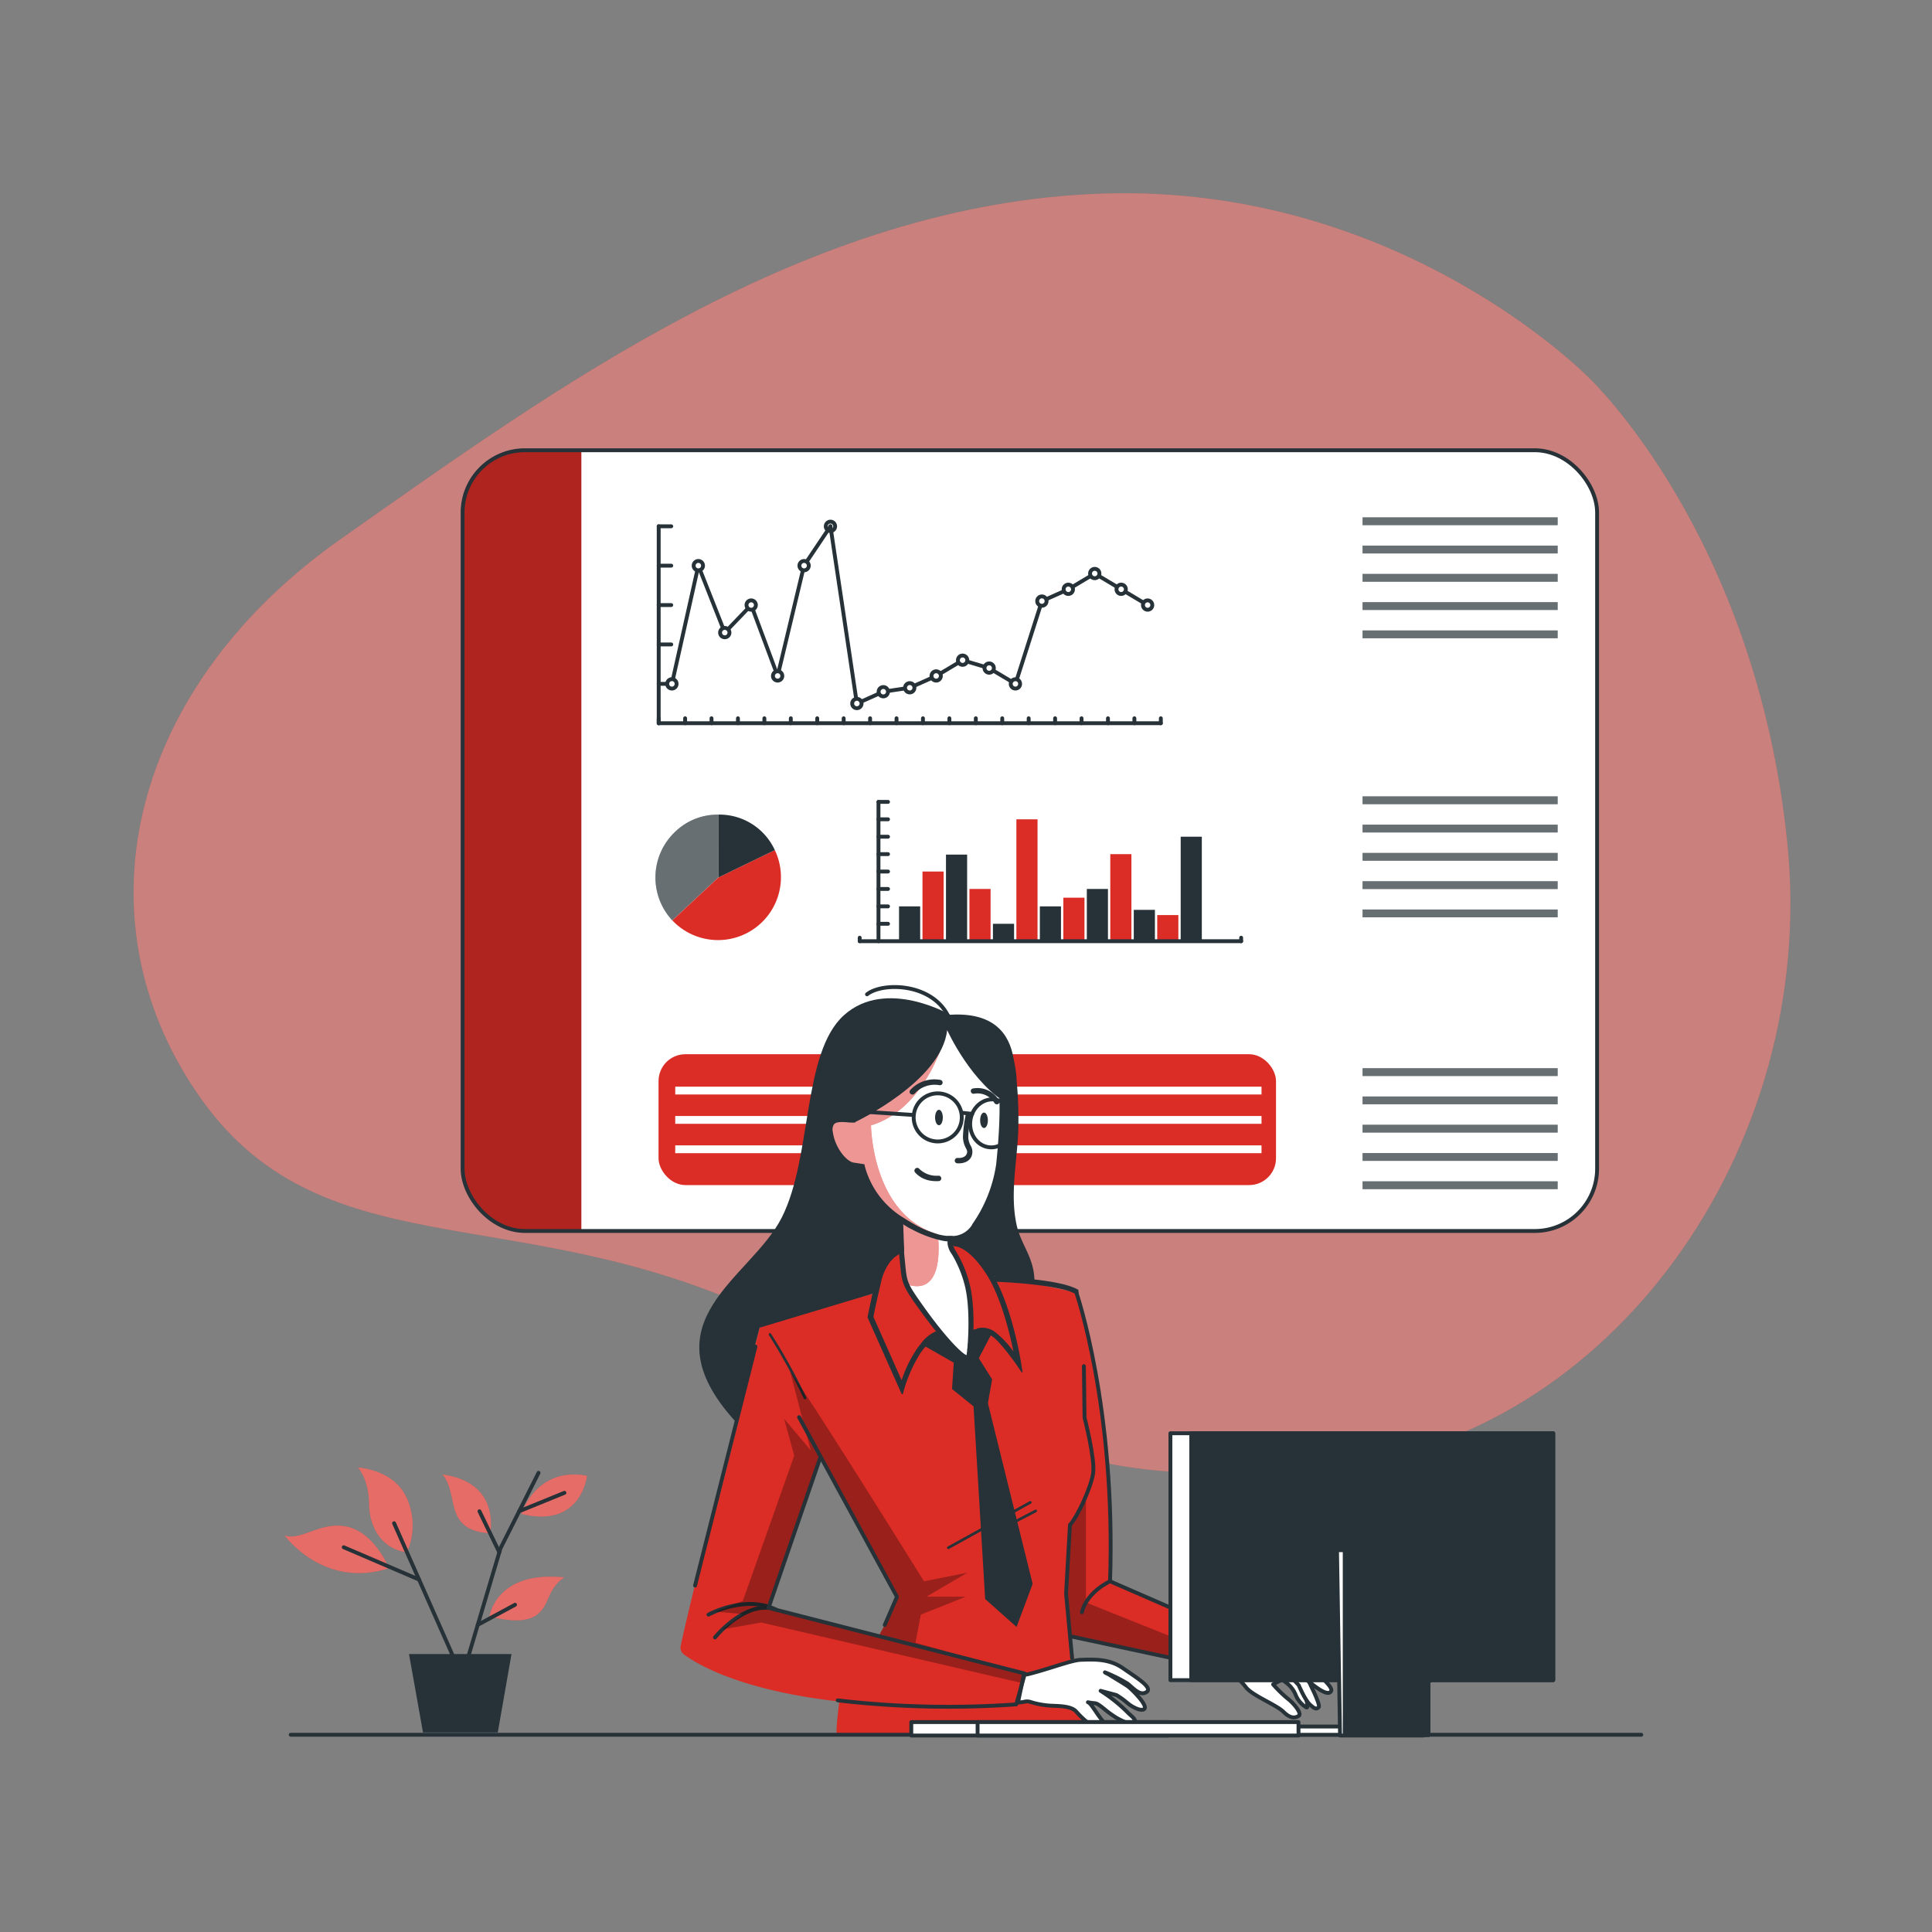 <svg xmlns="http://www.w3.org/2000/svg" xmlns:xlink="http://www.w3.org/1999/xlink" viewBox="0 0 500 500"><rect x="0" y="0" width="500" height="500" fill="#808080" stroke="none"/><defs><clipPath id="freepik--clip-path--inject-273"><rect x="119.72" y="116.52" width="293.61" height="202.06" rx="16.13" style="fill:#fff;stroke:#263238;stroke-miterlimit:10"></rect></clipPath><clipPath id="freepik--clip-path-2--inject-273"><path d="M322.44,424.56l-34.1-14.87-.11-.05-.44-.2s-.13-5.86-.38-12.93v-.17c-.18-5.58-.44-11.87-.75-16.58,0-.19,0-.38-.05-.58-.08-1.15-.16-2.19-.26-3.09l-.12-1.21c-.38-3.34-1-8.7-1.84-14.54-.05-.35-.11-.69-.17-1-1.1-7.38-2.6-15.4-4.56-21.11a.61.61,0,0,0,0-.13,28.51,28.51,0,0,0-1.21-3.07c-.08-.21-.19-.4-.28-.6l-2.65-.58c-.89-.2-2-.43-3.15-.67h-.09c-4.41-.95-10.25-2.13-13.66-2.61l-.24,0c-.42-.06-.8-.1-1.13-.13l-.23,0v0c0-.09-.14-.43-.33-.91,0,0,0,0,0,0-.71-1.75-2.58-5.43-6.17-6.9l0,0a8.54,8.54,0,0,0-3.84-.62.08.08,0,0,0-.06,0h0s-.07,0-.1,0l-1.18.09-2.34.18c-4.21.33-7.4.54-8.93.64h0l-.51,0-.36,0H233a2.86,2.86,0,0,0-.41.16c-1.11.55-4.1,2.75-5.48,10.69-.09.48-.13.78-.13.78l-1.06.29L222,335.84h0l-25.25,7s-1.55,6-3.8,14.91l-.06.25-4.22,16.72-.3,1.24c-5.07,20.11-10.8,43.17-12.21,50a2.18,2.18,0,0,0,.84,2.21c3.3,2.45,14.59,9.32,40.21,12.18,0,0-1.07,8.17-.59,8.58h63.63l-.83-10.15h0l-.42-2.74v0l-.5-3.22-.78-5-.68-4.35.43.08.37.06,36.37,7.87Zm-90.31-11.29a46,46,0,0,1-3.4,7.73h0c-.76,1.43-1.33,2.43-1.33,2.43l-28-7.49-.13,0,12.64-39h0l.06-.13,20.18,36.44h0S232.13,413.25,232.13,413.27Z" style="fill:#DB2D26"></path></clipPath></defs><g id="freepik--background-simple--inject-273"><g id="freepik--background-simple--inject-1--inject-273" style="opacity:0.7"><path d="M411.43,98s-48.7-50.32-125.8-47.91S142.79,101.19,88.41,139.34,19.44,236.75,51.09,283s82,26.79,146.07,56.81,76.25,47.08,147.71,39.78,125.8-82,117.68-161.51S411.43,98,411.43,98Z" style="fill:#DB2D26"></path><path d="M411.43,98s-48.7-50.32-125.8-47.91S142.79,101.19,88.41,139.34,19.44,236.75,51.09,283s82,26.79,146.07,56.81,76.25,47.08,147.71,39.78,125.8-82,117.68-161.51S411.43,98,411.43,98Z" style="fill:#fff;opacity:0.4"></path></g></g><g id="freepik--Dashboard--inject-273"><rect x="119.72" y="116.52" width="293.61" height="202.06" rx="16.13" style="fill:#fff"></rect><g style="clip-path:url(#freepik--clip-path--inject-273)"><path d="M150.45,116.52V318.58h-14.6a16.13,16.13,0,0,1-16.13-16.13V132.65a16.13,16.13,0,0,1,16.13-16.13Z" style="fill:#DB2D26"></path><path d="M150.45,116.52V318.58h-14.6a16.13,16.13,0,0,1-16.13-16.13V132.65a16.13,16.13,0,0,1,16.13-16.13Z" style="opacity:0.2"></path></g><rect x="119.72" y="116.52" width="293.61" height="202.06" rx="16.13" style="fill:none;stroke:#263238;stroke-miterlimit:10"></rect><line x1="222.49" y1="243.58" x2="222.49" y2="242.68" style="fill:none;stroke:#263238;stroke-linecap:round;stroke-linejoin:round"></line><line x1="321.21" y1="243.58" x2="321.21" y2="242.68" style="fill:none;stroke:#263238;stroke-linecap:round;stroke-linejoin:round"></line><line x1="227.35" y1="243.58" x2="227.35" y2="207.53" style="fill:none;stroke:#263238;stroke-linecap:round;stroke-linejoin:round"></line><line x1="227.35" y1="239.08" x2="229.82" y2="239.08" style="fill:none;stroke:#263238;stroke-linecap:round;stroke-linejoin:round"></line><line x1="227.35" y1="234.57" x2="229.82" y2="234.57" style="fill:none;stroke:#263238;stroke-linecap:round;stroke-linejoin:round"></line><line x1="227.35" y1="230.06" x2="229.82" y2="230.06" style="fill:none;stroke:#263238;stroke-linecap:round;stroke-linejoin:round"></line><line x1="227.35" y1="225.55" x2="229.82" y2="225.55" style="fill:none;stroke:#263238;stroke-linecap:round;stroke-linejoin:round"></line><line x1="227.35" y1="221.05" x2="229.82" y2="221.05" style="fill:none;stroke:#263238;stroke-linecap:round;stroke-linejoin:round"></line><line x1="227.35" y1="216.54" x2="229.82" y2="216.54" style="fill:none;stroke:#263238;stroke-linecap:round;stroke-linejoin:round"></line><line x1="227.35" y1="212.04" x2="229.82" y2="212.04" style="fill:none;stroke:#263238;stroke-linecap:round;stroke-linejoin:round"></line><line x1="227.35" y1="207.53" x2="229.82" y2="207.53" style="fill:none;stroke:#263238;stroke-linecap:round;stroke-linejoin:round"></line><rect x="305.56" y="216.54" width="5.47" height="27.04" style="fill:#263238"></rect><rect x="299.49" y="236.82" width="5.47" height="6.76" style="fill:#DB2D26"></rect><rect x="293.42" y="235.47" width="5.47" height="8.11" style="fill:#263238"></rect><rect x="287.34" y="221.05" width="5.47" height="22.54" style="fill:#DB2D26"></rect><rect x="281.27" y="230.06" width="5.47" height="13.52" style="fill:#263238"></rect><rect x="275.19" y="232.32" width="5.47" height="11.26" style="fill:#DB2D26"></rect><rect x="269.11" y="234.57" width="5.47" height="9.01" style="fill:#263238"></rect><rect x="263.04" y="212.04" width="5.47" height="31.55" style="fill:#DB2D26"></rect><rect x="256.97" y="239.08" width="5.47" height="4.51" style="fill:#263238"></rect><rect x="250.89" y="230.06" width="5.47" height="13.52" style="fill:#DB2D26"></rect><rect x="244.82" y="221.17" width="5.47" height="22.54" style="fill:#263238"></rect><rect x="238.74" y="225.55" width="5.47" height="18.03" style="fill:#DB2D26"></rect><rect x="232.67" y="234.57" width="5.47" height="9.01" style="fill:#263238"></rect><line x1="222.49" y1="243.58" x2="321.21" y2="243.58" style="fill:none;stroke:#263238;stroke-linecap:round;stroke-linejoin:round"></line><path d="M214.92,135h0a1.21,1.21,0,0,1,1.21,1.21h0a1.21,1.21,0,0,1-1.21,1.21h0a1.22,1.22,0,0,1-1.21-1.21h0A1.21,1.21,0,0,1,214.92,135Z" style="fill:#fff;stroke:#263238;stroke-linecap:round;stroke-linejoin:round"></path><line x1="170.47" y1="187.17" x2="300.42" y2="187.17" style="fill:none;stroke:#263238;stroke-linecap:round;stroke-linejoin:round"></line><line x1="170.47" y1="187.17" x2="170.47" y2="185.89" style="fill:none;stroke:#263238;stroke-linecap:round;stroke-linejoin:round"></line><line x1="177.31" y1="187.17" x2="177.31" y2="185.89" style="fill:none;stroke:#263238;stroke-linecap:round;stroke-linejoin:round"></line><line x1="184.14" y1="187.17" x2="184.14" y2="185.89" style="fill:none;stroke:#263238;stroke-linecap:round;stroke-linejoin:round"></line><line x1="190.98" y1="187.17" x2="190.98" y2="185.89" style="fill:none;stroke:#263238;stroke-linecap:round;stroke-linejoin:round"></line><line x1="197.82" y1="187.17" x2="197.82" y2="185.89" style="fill:none;stroke:#263238;stroke-linecap:round;stroke-linejoin:round"></line><line x1="204.66" y1="187.17" x2="204.66" y2="185.89" style="fill:none;stroke:#263238;stroke-linecap:round;stroke-linejoin:round"></line><line x1="211.5" y1="187.17" x2="211.5" y2="185.89" style="fill:none;stroke:#263238;stroke-linecap:round;stroke-linejoin:round"></line><line x1="218.34" y1="187.17" x2="218.34" y2="185.89" style="fill:none;stroke:#263238;stroke-linecap:round;stroke-linejoin:round"></line><line x1="225.18" y1="187.17" x2="225.18" y2="185.89" style="fill:none;stroke:#263238;stroke-linecap:round;stroke-linejoin:round"></line><line x1="232.02" y1="187.17" x2="232.02" y2="185.89" style="fill:none;stroke:#263238;stroke-linecap:round;stroke-linejoin:round"></line><line x1="238.86" y1="187.17" x2="238.86" y2="185.89" style="fill:none;stroke:#263238;stroke-linecap:round;stroke-linejoin:round"></line><line x1="245.7" y1="187.17" x2="245.7" y2="185.89" style="fill:none;stroke:#263238;stroke-linecap:round;stroke-linejoin:round"></line><line x1="252.54" y1="187.17" x2="252.54" y2="185.89" style="fill:none;stroke:#263238;stroke-linecap:round;stroke-linejoin:round"></line><line x1="259.38" y1="187.17" x2="259.38" y2="185.89" style="fill:none;stroke:#263238;stroke-linecap:round;stroke-linejoin:round"></line><line x1="266.22" y1="187.17" x2="266.22" y2="185.89" style="fill:none;stroke:#263238;stroke-linecap:round;stroke-linejoin:round"></line><line x1="273.06" y1="187.17" x2="273.06" y2="185.89" style="fill:none;stroke:#263238;stroke-linecap:round;stroke-linejoin:round"></line><line x1="279.9" y1="187.17" x2="279.9" y2="185.89" style="fill:none;stroke:#263238;stroke-linecap:round;stroke-linejoin:round"></line><line x1="286.74" y1="187.17" x2="286.74" y2="185.89" style="fill:none;stroke:#263238;stroke-linecap:round;stroke-linejoin:round"></line><line x1="293.58" y1="187.17" x2="293.58" y2="185.89" style="fill:none;stroke:#263238;stroke-linecap:round;stroke-linejoin:round"></line><line x1="300.42" y1="187.17" x2="300.42" y2="185.89" style="fill:none;stroke:#263238;stroke-linecap:round;stroke-linejoin:round"></line><line x1="170.47" y1="187.17" x2="170.47" y2="136.2" style="fill:none;stroke:#263238;stroke-linecap:round;stroke-linejoin:round"></line><line x1="170.47" y1="176.98" x2="173.72" y2="176.98" style="fill:none;stroke:#263238;stroke-linecap:round;stroke-linejoin:round"></line><line x1="170.47" y1="166.78" x2="173.72" y2="166.78" style="fill:none;stroke:#263238;stroke-linecap:round;stroke-linejoin:round"></line><line x1="170.47" y1="156.59" x2="173.72" y2="156.59" style="fill:none;stroke:#263238;stroke-linecap:round;stroke-linejoin:round"></line><line x1="170.47" y1="146.39" x2="173.72" y2="146.39" style="fill:none;stroke:#263238;stroke-linecap:round;stroke-linejoin:round"></line><line x1="170.47" y1="136.2" x2="173.72" y2="136.2" style="fill:none;stroke:#263238;stroke-linecap:round;stroke-linejoin:round"></line><line x1="180.73" y1="146.39" x2="173.89" y2="176.98" style="fill:none;stroke:#263238;stroke-linecap:round;stroke-linejoin:round"></line><line x1="187.57" y1="163.72" x2="180.73" y2="146.39" style="fill:none;stroke:#263238;stroke-linecap:round;stroke-linejoin:round"></line><line x1="194.41" y1="156.59" x2="187.57" y2="163.72" style="fill:none;stroke:#263238;stroke-linecap:round;stroke-linejoin:round"></line><line x1="201.25" y1="174.94" x2="194.41" y2="156.59" style="fill:none;stroke:#263238;stroke-linecap:round;stroke-linejoin:round"></line><line x1="208.08" y1="146.39" x2="201.25" y2="174.94" style="fill:none;stroke:#263238;stroke-linecap:round;stroke-linejoin:round"></line><line x1="214.92" y1="136.2" x2="208.08" y2="146.39" style="fill:none;stroke:#263238;stroke-linecap:round;stroke-linejoin:round"></line><line x1="221.76" y1="182.07" x2="214.92" y2="136.2" style="fill:none;stroke:#263238;stroke-linecap:round;stroke-linejoin:round"></line><line x1="228.6" y1="179.01" x2="221.76" y2="182.07" style="fill:none;stroke:#263238;stroke-linecap:round;stroke-linejoin:round"></line><line x1="235.44" y1="177.99" x2="228.6" y2="179.01" style="fill:none;stroke:#263238;stroke-linecap:round;stroke-linejoin:round"></line><line x1="242.28" y1="174.94" x2="235.44" y2="177.99" style="fill:none;stroke:#263238;stroke-linecap:round;stroke-linejoin:round"></line><line x1="249.12" y1="170.86" x2="242.28" y2="174.94" style="fill:none;stroke:#263238;stroke-linecap:round;stroke-linejoin:round"></line><line x1="255.96" y1="172.9" x2="249.12" y2="170.86" style="fill:none;stroke:#263238;stroke-linecap:round;stroke-linejoin:round"></line><line x1="262.8" y1="176.98" x2="255.96" y2="172.9" style="fill:none;stroke:#263238;stroke-linecap:round;stroke-linejoin:round"></line><line x1="269.64" y1="155.57" x2="262.8" y2="176.98" style="fill:none;stroke:#263238;stroke-linecap:round;stroke-linejoin:round"></line><line x1="276.48" y1="152.51" x2="269.64" y2="155.57" style="fill:none;stroke:#263238;stroke-linecap:round;stroke-linejoin:round"></line><line x1="283.32" y1="148.43" x2="276.48" y2="152.51" style="fill:none;stroke:#263238;stroke-linecap:round;stroke-linejoin:round"></line><line x1="290.16" y1="152.51" x2="283.32" y2="148.43" style="fill:none;stroke:#263238;stroke-linecap:round;stroke-linejoin:round"></line><line x1="296.99" y1="156.59" x2="290.16" y2="152.51" style="fill:none;stroke:#263238;stroke-linecap:round;stroke-linejoin:round"></line><path d="M173.89,175.77h0A1.21,1.21,0,0,1,175.1,177h0a1.21,1.21,0,0,1-1.21,1.2h0a1.21,1.21,0,0,1-1.21-1.2h0A1.21,1.21,0,0,1,173.89,175.77Z" style="fill:#fff;stroke:#263238;stroke-linecap:round;stroke-linejoin:round"></path><path d="M180.73,145.18h0a1.21,1.21,0,0,1,1.21,1.21h0a1.21,1.21,0,0,1-1.21,1.21h0a1.21,1.21,0,0,1-1.21-1.21h0A1.21,1.21,0,0,1,180.73,145.18Z" style="fill:#fff;stroke:#263238;stroke-linecap:round;stroke-linejoin:round"></path><path d="M187.57,162.51h0a1.21,1.21,0,0,1,1.21,1.21h0a1.21,1.21,0,0,1-1.21,1.21h0a1.21,1.21,0,0,1-1.21-1.21h0A1.21,1.21,0,0,1,187.57,162.51Z" style="fill:#fff;stroke:#263238;stroke-linecap:round;stroke-linejoin:round"></path><path d="M194.41,155.38h0a1.21,1.21,0,0,1,1.21,1.2h0a1.21,1.21,0,0,1-1.21,1.21h0a1.21,1.21,0,0,1-1.21-1.21h0A1.2,1.2,0,0,1,194.41,155.38Z" style="fill:#fff;stroke:#263238;stroke-linecap:round;stroke-linejoin:round"></path><path d="M201.25,173.73h0a1.21,1.21,0,0,1,1.21,1.21h0a1.21,1.21,0,0,1-1.21,1.2h0a1.21,1.21,0,0,1-1.21-1.2h0A1.21,1.21,0,0,1,201.25,173.73Z" style="fill:#fff;stroke:#263238;stroke-linecap:round;stroke-linejoin:round"></path><path d="M208.1,145.18h0a1.21,1.21,0,0,1,1.21,1.21h0a1.21,1.21,0,0,1-1.21,1.21h0a1.21,1.21,0,0,1-1.21-1.21h0A1.21,1.21,0,0,1,208.1,145.18Z" style="fill:#fff;stroke:#263238;stroke-linecap:round;stroke-linejoin:round"></path><path d="M221.76,180.86h0a1.21,1.21,0,0,1,1.21,1.21h0a1.21,1.21,0,0,1-1.21,1.21h0a1.21,1.21,0,0,1-1.21-1.21h0a1.21,1.21,0,0,1,1.21-1.21Z" style="fill:#fff;stroke:#263238;stroke-linecap:round;stroke-linejoin:round"></path><path d="M228.6,177.81h0a1.2,1.2,0,0,1,1.21,1.2h0a1.21,1.21,0,0,1-1.21,1.21h0a1.21,1.21,0,0,1-1.21-1.21h0A1.21,1.21,0,0,1,228.6,177.81Z" style="fill:#fff;stroke:#263238;stroke-linecap:round;stroke-linejoin:round"></path><path d="M235.44,176.79h0a1.2,1.2,0,0,1,1.21,1.2h0a1.21,1.21,0,0,1-1.21,1.21h0a1.21,1.21,0,0,1-1.21-1.21h0A1.21,1.21,0,0,1,235.44,176.79Z" style="fill:#fff;stroke:#263238;stroke-linecap:round;stroke-linejoin:round"></path><path d="M242.28,173.73h0a1.21,1.21,0,0,1,1.21,1.21h0a1.21,1.21,0,0,1-1.21,1.2h0a1.21,1.21,0,0,1-1.21-1.2h0a1.21,1.21,0,0,1,1.21-1.21Z" style="fill:#fff;stroke:#263238;stroke-linecap:round;stroke-linejoin:round"></path><path d="M249.12,169.65h0a1.21,1.21,0,0,1,1.21,1.21h0a1.21,1.21,0,0,1-1.21,1.2h0a1.21,1.21,0,0,1-1.21-1.2h0a1.21,1.21,0,0,1,1.21-1.21Z" style="fill:#fff;stroke:#263238;stroke-linecap:round;stroke-linejoin:round"></path><path d="M256,171.69h0a1.21,1.21,0,0,1,1.21,1.21h0a1.21,1.21,0,0,1-1.21,1.2h0a1.21,1.21,0,0,1-1.21-1.2h0a1.21,1.21,0,0,1,1.21-1.21Z" style="fill:#fff;stroke:#263238;stroke-linecap:round;stroke-linejoin:round"></path><path d="M262.8,175.77h0A1.21,1.21,0,0,1,264,177h0a1.21,1.21,0,0,1-1.21,1.2h0a1.21,1.21,0,0,1-1.21-1.2h0a1.21,1.21,0,0,1,1.21-1.21Z" style="fill:#fff;stroke:#263238;stroke-linecap:round;stroke-linejoin:round"></path><path d="M269.64,154.35h0a1.21,1.21,0,0,1,1.21,1.21h0a1.21,1.21,0,0,1-1.21,1.21h0a1.21,1.21,0,0,1-1.21-1.21h0a1.21,1.21,0,0,1,1.21-1.21Z" style="fill:#fff;stroke:#263238;stroke-linecap:round;stroke-linejoin:round"></path><path d="M276.48,151.3h0a1.21,1.21,0,0,1,1.21,1.21h0a1.21,1.21,0,0,1-1.21,1.21h0a1.21,1.21,0,0,1-1.21-1.21h0a1.21,1.21,0,0,1,1.21-1.21Z" style="fill:#fff;stroke:#263238;stroke-linecap:round;stroke-linejoin:round"></path><path d="M283.32,147.22h0a1.21,1.21,0,0,1,1.21,1.21h0a1.22,1.22,0,0,1-1.21,1.21h0a1.21,1.21,0,0,1-1.21-1.21h0a1.21,1.21,0,0,1,1.21-1.21Z" style="fill:#fff;stroke:#263238;stroke-linecap:round;stroke-linejoin:round"></path><path d="M290.16,151.3h0a1.21,1.21,0,0,1,1.21,1.21h0a1.22,1.22,0,0,1-1.21,1.21h0a1.21,1.21,0,0,1-1.21-1.21h0a1.21,1.21,0,0,1,1.21-1.21Z" style="fill:#fff;stroke:#263238;stroke-linecap:round;stroke-linejoin:round"></path><path d="M297,155.38h0a1.21,1.21,0,0,1,1.21,1.21h0A1.21,1.21,0,0,1,297,157.8h0a1.22,1.22,0,0,1-1.2-1.21h0a1.21,1.21,0,0,1,1.2-1.21Z" style="fill:#fff;stroke:#263238;stroke-linecap:round;stroke-linejoin:round"></path><rect x="170.43" y="272.83" width="159.8" height="33.87" rx="6.95" style="fill:#DB2D26"></rect><rect x="352.63" y="133.89" width="50.49" height="2.02" style="fill:#263238"></rect><rect x="352.63" y="141.21" width="50.49" height="2.02" style="fill:#263238"></rect><rect x="352.63" y="148.53" width="50.49" height="2.02" style="fill:#263238"></rect><rect x="352.63" y="155.84" width="50.49" height="2.02" style="fill:#263238"></rect><rect x="352.63" y="163.16" width="50.49" height="2.02" style="fill:#263238"></rect><rect x="352.63" y="206.1" width="50.49" height="2.02" style="fill:#263238"></rect><rect x="352.63" y="213.42" width="50.49" height="2.02" style="fill:#263238"></rect><rect x="352.63" y="220.74" width="50.49" height="2.02" style="fill:#263238"></rect><rect x="352.63" y="228.06" width="50.49" height="2.02" style="fill:#263238"></rect><rect x="352.63" y="235.38" width="50.49" height="2.02" style="fill:#263238"></rect><rect x="352.63" y="276.45" width="50.49" height="2.02" style="fill:#263238"></rect><rect x="352.63" y="283.77" width="50.49" height="2.02" style="fill:#263238"></rect><rect x="352.63" y="291.09" width="50.49" height="2.02" style="fill:#263238"></rect><rect x="352.63" y="298.41" width="50.49" height="2.02" style="fill:#263238"></rect><rect x="352.63" y="305.73" width="50.49" height="2.02" style="fill:#263238"></rect><rect x="352.63" y="133.89" width="50.49" height="2.02" style="fill:#fff;opacity:0.3"></rect><rect x="352.63" y="141.21" width="50.49" height="2.02" style="fill:#fff;opacity:0.3"></rect><rect x="352.63" y="148.53" width="50.49" height="2.02" style="fill:#fff;opacity:0.3"></rect><rect x="352.63" y="155.84" width="50.49" height="2.02" style="fill:#fff;opacity:0.3"></rect><rect x="352.63" y="163.16" width="50.49" height="2.02" style="fill:#fff;opacity:0.3"></rect><rect x="352.63" y="206.1" width="50.49" height="2.02" style="fill:#fff;opacity:0.3"></rect><rect x="352.63" y="213.42" width="50.49" height="2.02" style="fill:#fff;opacity:0.3"></rect><rect x="352.63" y="220.74" width="50.49" height="2.02" style="fill:#fff;opacity:0.3"></rect><rect x="352.63" y="228.06" width="50.49" height="2.02" style="fill:#fff;opacity:0.3"></rect><rect x="352.63" y="235.38" width="50.49" height="2.02" style="fill:#fff;opacity:0.3"></rect><rect x="352.63" y="276.45" width="50.49" height="2.02" style="fill:#fff;opacity:0.3"></rect><rect x="352.63" y="283.77" width="50.49" height="2.02" style="fill:#fff;opacity:0.3"></rect><rect x="352.63" y="291.09" width="50.49" height="2.02" style="fill:#fff;opacity:0.3"></rect><rect x="352.63" y="298.41" width="50.49" height="2.02" style="fill:#fff;opacity:0.3"></rect><rect x="352.63" y="305.73" width="50.49" height="2.02" style="fill:#fff;opacity:0.3"></rect><rect x="174.75" y="281.23" width="151.73" height="2.02" style="fill:#fff"></rect><rect x="174.75" y="288.82" width="151.73" height="2.02" style="fill:#fff"></rect><rect x="174.75" y="296.42" width="151.73" height="2.02" style="fill:#fff"></rect><path d="M185.89,227.1,174,238.2a16.27,16.27,0,0,1,.8-23h0a15.7,15.7,0,0,1,11.1-4.37Z" style="fill:#263238"></path><path d="M185.89,227.1,200.52,220A16.28,16.28,0,0,1,174,238.2Z" style="fill:#DB2D26"></path><path d="M185.89,227.1V210.82A15.76,15.76,0,0,1,200.52,220Z" style="fill:#263238"></path><path d="M185.89,227.1,174,238.2a16.27,16.27,0,0,1,.8-23h0a15.7,15.7,0,0,1,11.1-4.37Z" style="fill:#fff;opacity:0.3"></path></g><g id="freepik--Character--inject-273"><path d="M337.13,436.85s2,5.63.9,5a6.76,6.76,0,0,1-2.76-3.33,7.32,7.32,0,0,0-2.51-3.13l-2.58-2s2.41-1,3.9-.29S337.13,436.85,337.13,436.85Z" style="fill:#fff;stroke:#263238;stroke-linecap:round;stroke-miterlimit:10"></path><path d="M338.44,434.59s3.46,6.71,2.84,7.25-1,.48-2.3-.73-2.88-5-2.88-5l-2.83-3S337.36,431.73,338.44,434.59Z" style="fill:#fff;stroke:#263238;stroke-linecap:round;stroke-miterlimit:10"></path><path d="M323.72,425.82s7.22,1.22,8.88,1.46,3.77,2.27,5.45,3.55,7,5.53,6.47,6.76-2.53.11-4.34-1.27-3.16-2.81-5.75-2.34a15.82,15.82,0,0,0-4.95,1.94,32,32,0,0,0,3.74,3.66c1.67,1.28,3.76,3.89,2.91,4.46s-2.08.86-3.95-1-8.06-4.2-9.74-6.39c-3.89-5.09-8.64-5.28-8.64-5.28l8.28-6.6Z" style="fill:#fff;stroke:#263238;stroke-linecap:round;stroke-linejoin:round"></path><path d="M322.44,424.56l-34.1-14.87-.11-.05-.44-.2s-.13-5.86-.38-12.93v-.17c-.18-5.58-.44-11.87-.75-16.58,0-.19,0-.38-.05-.58-.08-1.15-.16-2.19-.26-3.09l-.12-1.21c-.38-3.34-1-8.7-1.84-14.54-.05-.35-.11-.69-.17-1-1.1-7.38-2.6-15.4-4.56-21.11a.61.61,0,0,0,0-.13,28.51,28.51,0,0,0-1.21-3.07c-.08-.21-.19-.4-.28-.6l-2.65-.58c-.89-.2-2-.43-3.15-.67h-.09c-4.41-.95-10.25-2.13-13.66-2.61l-.24,0c-.42-.06-.8-.1-1.13-.13l-.23,0v0c0-.09-.14-.43-.33-.91,0,0,0,0,0,0-.71-1.75-2.58-5.43-6.17-6.9l0,0a8.54,8.54,0,0,0-3.84-.62.08.08,0,0,0-.06,0h0s-.07,0-.1,0l-1.18.09-2.34.18c-4.21.33-7.4.54-8.93.64h0l-.51,0-.36,0H233a2.86,2.86,0,0,0-.41.16c-1.11.55-4.1,2.75-5.48,10.69-.09.48-.13.78-.13.78l-1.06.29L222,335.84h0l-25.25,7s-1.55,6-3.8,14.91l-.06.25-4.22,16.72-.3,1.24c-5.07,20.11-10.8,43.17-12.21,50a2.18,2.18,0,0,0,.84,2.21c3.3,2.45,14.59,9.32,40.21,12.18,0,0-1.07,8.17-.59,8.58h63.63l-.83-10.15h0l-.42-2.74v0l-.5-3.22-.78-5-.68-4.35.43.08.37.06,36.37,7.87Zm-90.31-11.29a46,46,0,0,1-3.4,7.73h0c-.76,1.43-1.33,2.43-1.33,2.43l-28-7.49-.13,0,12.64-39h0l.06-.13,20.18,36.44h0S232.13,413.25,232.13,413.27Z" style="fill:#DB2D26"></path><g style="clip-path:url(#freepik--clip-path-2--inject-273)"><polygon points="281.04 388.03 281.04 414.72 317.81 429.45 314.12 431.44 276.95 423.44 275.88 412.44 276.92 394.66 281.04 388.03" style="opacity:0.3"></polygon></g><path d="M280.51,353.56l.17,13.32s2.76,10.69,2.22,14.39-4,11.17-6,13.39l-1,17.78,1.56,16.67" style="fill:none;stroke:#263238;stroke-linecap:round;stroke-linejoin:round"></path><path d="M255.43,264.2a15.63,15.63,0,0,1,6,7,28.81,28.81,0,0,1,1.7,8.8,103.61,103.61,0,0,1,.38,13.06c-.36,8-2.14,16.13-.4,24,1.15,5.2,4.6,8.43,4.6,14.58L257,330.32s-3.31-7-10.57-8.47l-.49-1.25s5.67.46,10-10.27,3.16-22.64,3.16-22.64l0-12.05Z" style="fill:#263238"></path><path d="M233.06,315.39l.73,14.93s12.23,21.45,16.32,22.07,0-22-1.71-25.14-3-10.62-3-10.62Z" style="fill:#fff"></path><path d="M231.52,268.53c-1.06-.65-10.81-1.08-12.15,2.33-1.94,5,1.23,19,.74,18.94-2.33-.07-6-.92-5.47,3.24s3.71,8.17,6,8.52l2.27.35a22.69,22.69,0,0,0,10.44,13.88c9,5.78,15.66,6.51,18.78,1.43a40.43,40.43,0,0,0,6.64-16.52c3-29.35-4.51-35.93-4.51-35.93S232.57,269.18,231.52,268.53Z" style="fill:#fff"></path><path d="M245.12,266.57s-4.75,20.2-19.71,24.68c0,0,.18,23.11,17.27,28.18,0,0,2.34,16-7.61,13.09l-2-4.11v-13s-8.95-6.78-9.37-13.61c0,0-4.61,0-6.5-3s-3.11-6.89-2.15-9.05,7.46-2.16,7.46-2.16Z" style="fill:#DB2D26"></path><path d="M245.12,266.57s-4.75,20.2-19.71,24.68c0,0,.18,23.11,17.27,28.18,0,0,2.34,16-7.61,13.09l-2-4.11v-13s-8.95-6.78-9.37-13.61c0,0-4.61,0-6.5-3s-3.11-6.89-2.15-9.05,7.46-2.16,7.46-2.16Z" style="fill:#fff;opacity:0.5"></path><path d="M221.24,290.43s22.5-10.63,23.88-23.86c0,0,6.33,14.08,16.3,19.43,0,0,7.42-24.83-15.53-23.38,0,0-16.58-9.68-27.47.11s-8.14,36.67-16.12,52.41-35.5,26.72-12.07,52.64l6.37-24.18,30.34-9.13s1.11-8.41,7.07-10.5l-.29-7.9s-8.06-5.3-10.82-14.16c0,0-4.92-.14-7.59-6.27S217,287.88,221.24,290.43Z" style="fill:#263238"></path><g style="opacity:0.2"><path d="M239.71,264.1a50.24,50.24,0,0,1-20.56,23.57" style="fill:none;stroke:#263238;stroke-linecap:round;stroke-linejoin:round"></path><path d="M231.48,261.46a167.37,167.37,0,0,1-15.18,25.37" style="fill:none;stroke:#263238;stroke-linecap:round;stroke-linejoin:round"></path><path d="M213.28,299.62c-.54,6.66-3.71,12.82-7.31,18.45s-7.71,11-10.48,17.06-4.11,13.17-1.86,19.46" style="fill:none;stroke:#263238;stroke-linecap:round;stroke-linejoin:round"></path><path d="M217.44,301.49a92.72,92.72,0,0,1-4.17,36.32" style="fill:none;stroke:#263238;stroke-linecap:round;stroke-linejoin:round"></path></g><path d="M196.6,343.6l.37-.11-.36.13-5.88,25.52L185,392.07,191,367.45Z" style="fill:#DB2D26"></path><path d="M196.6,343.6l.37-.11-.36.13-5.88,25.52L185,392.07,191,367.45Z" style="fill:#fff;opacity:0.5;isolation:isolate"></path><path d="M251.2,351.74v0a1.07,1.07,0,0,1-.88.37l-.06,0c-2.81-.14-10.89-11.25-11.81-12.52-4.84-6.65-5-7.28-5.5-12.31l-.09-1c-.31-2.95-.48-5.83-.57-7.95,0-.65,0-1.21-.05-1.69.47.24,1,.45,1.41.66,0,.33,0,.69,0,1.08,0,.18,0,.38,0,.59.09,2,.25,4.59.52,7.21l.1,1c.47,4.84.51,5,5.25,11.64,5.38,7.47,9.56,11.67,10.71,11.92a.66.66,0,0,1,.83,0A.68.68,0,0,1,251.2,351.74Z" style="fill:#263238"></path><path d="M251.63,349.33a.68.68,0,0,1-.67.62.7.7,0,0,1-.62-.77c0-.09,1-10-.67-16.56a30,30,0,0,0-3.36-8.07,5.58,5.58,0,0,1-1.09-2.73c0-.16,0-.33,0-.49s0-.2,0-.3c0-.4,0-.78-.06-1.16a9,9,0,0,0,1.37,0c0,.26,0,.53.06.79s0,.46,0,.69,0,.39,0,.59a5.86,5.86,0,0,0,.83,1.92,30.22,30.22,0,0,1,3.51,8.42C252.66,339.05,251.68,348.92,251.63,349.33Z" style="fill:#263238"></path><path d="M241,346.37a.7.7,0,0,0-1-.24,14.88,14.88,0,0,0-3.26,3.81,32.35,32.35,0,0,0-3.4,7.27l-7.29-16.4c.15-1.07,1.21-5.78,2.15-9.79a14.47,14.47,0,0,1,4.72-7.21h0a.69.69,0,0,0,0-1,.71.71,0,0,0-1-.12,15.7,15.7,0,0,0-5.19,8c-1.07,4.54-2.19,10.05-2.19,10.05V341l8.82,19.8h.29l.39-1.42a37.77,37.77,0,0,1,3.78-8.58,15.58,15.58,0,0,1,2.84-3.43A.69.69,0,0,0,241,346.37Z" style="fill:#263238"></path><path d="M264.43,355.2l.22-.08-.41-2.5c-.1-.62-2.43-15.15-7.73-23.46s-9.39-8-9.57-8a.71.71,0,0,0,.15,1.39s3.49-.14,8.26,7.32c3.62,5.68,5.94,15,6.94,19.92a23.68,23.68,0,0,0-5-5.24,5.47,5.47,0,0,0-4.29-.79h0a.69.69,0,0,0,.45,1.3,4.36,4.36,0,0,1,3.19.7c1.72,1,5.17,5.66,6.35,7.32Z" style="fill:#263238"></path><path d="M245.43,400.9a.32.32,0,0,1-.3-.19.34.34,0,0,1,.13-.46h0l21.25-11.76a.36.36,0,0,1,.46.2.34.34,0,0,1-.12.41l-21.24,11.75A.41.41,0,0,1,245.43,400.9Z" style="fill:#263238"></path><path d="M256.48,397.37a.37.37,0,0,1-.29-.19.32.32,0,0,1,.14-.45h0l11.53-6a.33.33,0,0,1,.47.13.35.35,0,0,1-.15.48l-11.52,6A.37.37,0,0,1,256.48,397.37Z" style="fill:#263238"></path><path d="M208.3,362.11a.35.35,0,0,1-.31-.22,145.35,145.35,0,0,0-9-16.35.34.34,0,0,1,.1-.47h0a.34.34,0,0,1,.47.12,147.5,147.5,0,0,1,9.09,16.48.36.36,0,0,1-.18.46Z" style="fill:#263238"></path><path d="M256.35,371.25A.32.32,0,0,1,256,371a103.31,103.31,0,0,0-6.09-18.13.34.34,0,0,1,.62-.28,102,102,0,0,1,6.15,18.32.34.34,0,0,1-.28.39Z" style="fill:#263238"></path><path d="M279.07,333.81q.06.85.15,2.07c-.2-.24-.34-.42-.44-.55-1.53-2.05-12.71-3.25-20.3-3.58-.53,0-1.06-.05-1.54-.05,0,0-.05,0-.06,0a.67.67,0,0,1-.6-.7,1,1,0,0,1,.06-.26h0a.68.68,0,0,1,.65-.39l1.23.05c3.82.18,14.43.77,19.39,2.72A7.64,7.64,0,0,1,279.07,333.81Z" style="fill:#263238"></path><path d="M283,376.69c.09.49.15,1,.23,1.45l-.35-.21a.69.69,0,0,1-.21-1s.05-.08.08-.09A.4.4,0,0,1,283,376.69Z" style="fill:#263238"></path><path d="M260,285.66c0-.18,0-.34,0-.52,0-1.3-.1-2.62-.17-3.92l0-.25-.54,1h0l-.13.23-.49.88c0,.39,0,.79,0,1.18,0,.22,0,.43,0,.64.08,3.84-.12,7.87-.43,11.75-.12,1.6-.28,3.16-.43,4.67a36.19,36.19,0,0,1-6.2,15.53s0,0,0,.06a4.9,4.9,0,0,1-.89,1.15,5.91,5.91,0,0,1-1.95,1.34l-.44.17a3.92,3.92,0,0,1-.56.16,7,7,0,0,1-.82.13,3,3,0,0,1-.43,0l-.45,0c-.3,0-.61,0-.92,0a14.6,14.6,0,0,1-2.45-.44h0a28.76,28.76,0,0,1-6.82-3h0l0,0h0s0,0,0,0h0c-.43-.26-.88-.52-1.33-.81a.28.28,0,0,1-.09-.06h0l-.52-.33a22.29,22.29,0,0,1-10.13-13.41l-.09-.5-2.78-.43c-2-.31-4.92-4.08-5.4-7.92a2.45,2.45,0,0,1,.31-2c.57-.69,2.05-.6,3.33-.52a8.12,8.12,0,0,0,1,.07,9.29,9.29,0,0,0,1.18,0l-.82-1.23h-.32l-.91-.14c-1.45-.09-3.07-.19-4.15.62a.69.69,0,0,0-.22.2.37.37,0,0,0-.15.11,3.74,3.74,0,0,0-.82,2.27v.13a.07.07,0,0,0,0,.05,3.57,3.57,0,0,0,.12.69,13.54,13.54,0,0,0,3,6.7,6.4,6.4,0,0,0,3.56,2.43l1.83.28A23.79,23.79,0,0,0,233,316.4l.09.06.05,0c.22.14.42.29.64.42l.56.35.44.27a6.72,6.72,0,0,0,.7.4v0l.21.1.42.22h0a30.08,30.08,0,0,0,6.77,2.63c.38.1.76.19,1.16.27a9.37,9.37,0,0,0,1.2.15l.36,0c.22,0,.45,0,.67,0h.63l.3,0a4.1,4.1,0,0,0,.49-.06h0l.28,0a1.25,1.25,0,0,0,.27-.1h0a1.43,1.43,0,0,0,.28-.07,7.4,7.4,0,0,0,4.16-3.34c3.24-5.32,5.63-9.61,6.74-16.83.17-1.71.3-3.41.4-5.12C260,292.39,260.08,289,260,285.66Z" style="fill:#263238"></path><path d="M244,289.21c0,1.12-.43,2-1,2s-1-.91-1-2,.44-2,1-2S244,288.1,244,289.21Z" style="fill:#263238"></path><path d="M255.66,289.93c0,1.12-.44,2-1,2s-1-.91-1-2,.42-2,1-2S255.65,288.84,255.66,289.93Z" style="fill:#263238"></path><path d="M236,283.25a.74.74,0,0,1-.34-.15.71.71,0,0,1-.09-1,8.47,8.47,0,0,1,7.79-2.62.69.69,0,0,1,.58.79.7.7,0,0,1-.79.58,7,7,0,0,0-6.44,2.17A.75.75,0,0,1,236,283.25Z" style="fill:#263238"></path><path d="M257.84,285.78a.73.73,0,0,1-.48-.3,5.07,5.07,0,0,0-5.26-2.43.71.71,0,0,1-.84-.52.66.66,0,0,1,.48-.82h0a6.43,6.43,0,0,1,6.76,3,.7.7,0,0,1-.15,1h0A.71.71,0,0,1,257.84,285.78Z" style="fill:#263238"></path><path d="M247.62,301.05a.7.7,0,0,1,.17-1.38s1.82.22,2.37-1c.28-.58.11-1-.24-1.65a6.23,6.23,0,0,1-.71-2.74,31.86,31.86,0,0,1,.68-5.59.69.69,0,0,1,.82-.53h0a.69.69,0,0,1,.53.82h0a30.35,30.35,0,0,0-.65,5.29,4.77,4.77,0,0,0,.58,2.16,3.1,3.1,0,0,1,.22,2.91C250.43,301.37,247.75,301.07,247.62,301.05Z" style="fill:#263238"></path><path d="M241,305.59a6.77,6.77,0,0,1-4.18-2.17.7.7,0,0,1,.09-1,.68.68,0,0,1,1,.08h0a6.42,6.42,0,0,0,4.95,1.77.7.7,0,0,1,.74.64.69.69,0,0,1-.62.75A9.11,9.11,0,0,1,241,305.59Z" style="fill:#263238"></path><path d="M278.55,334.46s10.28,29.93,8.73,74.78l35.16,15.32-8.32,6.89-37.17-8" style="fill:none;stroke:#263238;stroke-linecap:round;stroke-linejoin:round"></path><path d="M247,350l-.61,9.48L252,364l3.63-.65,1.13-6.38-5.35-8.49S253.32,352.59,247,350Z" style="fill:#263238"></path><polygon points="251.95 364.01 254.96 413.83 263.08 421.05 267.25 409.91 254.95 360.25 251.95 364.01" style="fill:#263238"></polygon><path d="M238.31,347.79l10.09,5.77v-3.09l-6.17-5.92A9.18,9.18,0,0,0,238.31,347.79Z" style="fill:#263238"></path><path d="M249.91,352.34l1.13-8s4.26-1.39,5.67.66l-5.15,9.88Z" style="fill:#263238"></path><path d="M243.35,283a6.22,6.22,0,1,1-6.85,5.51A6.21,6.21,0,0,1,243.35,283Z" style="fill:none;stroke:#263238;stroke-linecap:round;stroke-linejoin:round"></path><path d="M257.33,284.55c3.06.32,5.25,3.36,4.88,6.77s-3.15,5.92-6.21,5.59-5.25-3.37-4.88-6.78S254.27,284.22,257.33,284.55Z" style="fill:none;stroke:#263238;stroke-linecap:round;stroke-linejoin:round"></path><line x1="236.12" y1="288.53" x2="220.61" y2="287.52" style="fill:none;stroke:#263238;stroke-linecap:round;stroke-linejoin:round"></line><line x1="249.05" y1="288" x2="251.61" y2="288.27" style="fill:none;stroke:#263238;stroke-linecap:round;stroke-linejoin:round"></line><path d="M198.89,416.13c-7.12-.73-13.86,7.64-13.86,7.64" style="fill:none;stroke:#263238;stroke-linecap:round;stroke-linejoin:round"></path><path d="M183.35,417.87s9.58-5.35,17.77-1.17" style="fill:none;stroke:#263238;stroke-linecap:round;stroke-linejoin:round"></path><path d="M287.28,409.24s-5.94,2.64-7.29,8" style="fill:none;stroke:#263238;stroke-linecap:round;stroke-linejoin:round"></path><path d="M224.38,257.33c4-3.21,17.42-3.09,21.39,6.43" style="fill:none;stroke:#263238;stroke-linecap:round;stroke-linejoin:round"></path><path d="M236.93,425.12l1.38-7.26,11.6-4.63H239.76L250.37,407l-11.24,2.24s-21.83-35.12-31.51-49.71v0c-1.3-1.95-2.37-3.53-3.15-4.61l2.84,10.89.41,1.57.67,2.57,1.4,5.36-6.87-8.14,2.63,9.55-13.31,37.6-5.3,2.05-.09,0-1.81.7,7.19.66L187,421.67l0,0,10-1.77,67.57,15.69.69-2.49Zm-8.2-4.11c-.76,1.43-1.33,2.43-1.33,2.43l-28-7.49-.13,0,13.07-38.79c.31.61,18.61,33.93,19.81,36.1Z" style="opacity:0.3"></path><line x1="179.88" y1="410.34" x2="195.51" y2="348.49" style="fill:none;stroke:#263238;stroke-linecap:round;stroke-linejoin:round"></line><path d="M217.24,440.1l-.44-.05" style="fill:none;stroke:#263238;stroke-linecap:round;stroke-linejoin:round"></path><path d="M290.6,431.72c-3.54-2.47-7.51-2.28-10.88-2.16-2.42.08-8.08,2.33-13.73,3.74a3.63,3.63,0,0,1-1.08.05c0,.55-1,4.92-1.43,7.24a7.34,7.34,0,0,0,1.76-.21,2.9,2.9,0,0,1,1.46.09,21.57,21.57,0,0,0,3.91.84c2.23.32,6.46-.14,8,1.74a23.49,23.49,0,0,0,4.46,3.92c1.32,1,2.88,2.08,4.6,1.86,1.42-.18-.37-1.33-.78-1.71a30,30,0,0,1-3.29-4.17c-.34-.45-1.47-2.3-2.05-2.41a15.73,15.73,0,0,0,1.72.24c.78.06,1.57.76,2.59,1.56a25.74,25.74,0,0,0,2.73,2c.42.31,5.42,3.14,5.15,1-.09-.66-1.22-1.47-1.65-1.91a40.05,40.05,0,0,0-7.25-5.85l4.08,1.1a19.76,19.76,0,0,1,2.07,1.41c.37.31.79.65,1.24,1,.75.58,2.81,1.76,3.76,1.3,1.53-.73-3.17-5.24-3.91-5.82s-4.92-3.06-5.12-3.22l-.87-.44-.14-.11a37,37,0,0,1,5.9,2.94c1.53,1.19,3.18,3.29,4.88,2.15S294.14,434.19,290.6,431.72Z" style="fill:#fff;stroke:#263238;stroke-linecap:round;stroke-linejoin:round"></path><path d="M212.32,377.12l-13.43,39,66.35,17L263,441.09a248.1,248.1,0,0,1-45-.9l-.68-.09" style="fill:none;stroke:#263238;stroke-linecap:round;stroke-linejoin:round"></path><polyline points="206.8 366.77 232.13 413.26 228.97 420.55" style="fill:none;stroke:#263238;stroke-linecap:round;stroke-linejoin:round"></polyline></g><g id="freepik--Table--inject-273"><line x1="424.77" y1="448.95" x2="75.23" y2="448.95" style="fill:none;stroke:#263238;stroke-linecap:round;stroke-linejoin:round"></line></g><g id="freepik--Computer--inject-273"><rect x="320.66" y="446.82" width="45.96" height="2.14" style="fill:#fff;stroke:#263238;stroke-linecap:round;stroke-linejoin:round"></rect><rect x="302.9" y="370.92" width="99.08" height="63.9" style="fill:#fff;stroke:#263238;stroke-linecap:round;stroke-linejoin:round"></rect><rect x="308.3" y="370.92" width="93.67" height="63.9" style="fill:#263238;stroke:#263238;stroke-linecap:round;stroke-linejoin:round"></rect><polygon points="346.01 400.61 367.69 400.61 368.48 449.15 346.8 449.15 346.01 400.61" style="fill:#fff;stroke:#263238;stroke-linecap:round;stroke-linejoin:round"></polygon><rect x="348.01" y="399.73" width="21.68" height="49.33" style="fill:#263238;stroke:#263238;stroke-linecap:round;stroke-linejoin:round"></rect><polyline points="370.2 434.97 370.2 401.19 346.57 401.19" style="fill:none;stroke:#263238;stroke-linecap:round;stroke-linejoin:round"></polyline><rect x="235.84" y="445.68" width="66.37" height="3.47" style="fill:#fff;stroke:#263238;stroke-linecap:round;stroke-linejoin:round"></rect><rect x="253" y="445.68" width="83.05" height="3.47" style="fill:#fff;stroke:#263238;stroke-linecap:round;stroke-linejoin:round"></rect></g><g id="freepik--Plant--inject-273"><path d="M105.32,401.73a17.21,17.21,0,0,0,0-13.92c-3.29-7.58-12.69-8-12.69-8s2.78,2.8,2.88,9.37S99.21,401,105.32,401.73Z" style="fill:#DB2D26"></path><path d="M100.66,405.84s-3.45-8.74-10.37-10.62-12.32,3.7-16.61,2.17C73.68,397.39,83.72,411.33,100.66,405.84Z" style="fill:#DB2D26"></path><path d="M126.84,396.82s2.91-13.21-12.39-15.22c0,0,1.43,1,2.38,5.44S118.24,396.27,126.84,396.82Z" style="fill:#DB2D26"></path><path d="M126.68,418.36s1.57-12,19.39-10.13c0,0-2.33,1.08-4,5S138.62,421.27,126.68,418.36Z" style="fill:#DB2D26"></path><path d="M134.92,391.8s3.78-12.35,17-9.87C151.93,381.93,150.51,395.65,134.92,391.8Z" style="fill:#DB2D26"></path><path d="M105.32,401.73a17.21,17.21,0,0,0,0-13.92c-3.29-7.58-12.69-8-12.69-8s2.78,2.8,2.88,9.37S99.21,401,105.32,401.73Z" style="fill:#fff;opacity:0.3"></path><path d="M100.66,405.84s-3.45-8.74-10.37-10.62-12.32,3.7-16.61,2.17C73.68,397.39,83.72,411.33,100.66,405.84Z" style="fill:#fff;opacity:0.3"></path><path d="M126.84,396.82s2.91-13.21-12.39-15.22c0,0,1.43,1,2.38,5.44S118.24,396.27,126.84,396.82Z" style="fill:#fff;opacity:0.3"></path><path d="M126.68,418.36s1.57-12,19.39-10.13c0,0-2.33,1.08-4,5S138.62,421.27,126.68,418.36Z" style="fill:#fff;opacity:0.3"></path><path d="M134.92,391.8s3.78-12.35,17-9.87C151.93,381.93,150.51,395.65,134.92,391.8Z" style="fill:#fff;opacity:0.3"></path><polygon points="105.85 428.06 132.38 428.06 128.82 448.36 109.47 448.36 105.85 428.06" style="fill:#263238"></polygon><polyline points="120.68 430.47 129.52 400.72 139.38 381.16" style="fill:none;stroke:#263238;stroke-linecap:round;stroke-linejoin:round"></polyline><line x1="146.07" y1="386.34" x2="134.36" y2="391.11" style="fill:none;stroke:#263238;stroke-linecap:round;stroke-linejoin:round"></line><line x1="124.08" y1="391.11" x2="129.22" y2="401.73" style="fill:none;stroke:#263238;stroke-linecap:round;stroke-linejoin:round"></line><line x1="133.29" y1="415.31" x2="123.64" y2="420.51" style="fill:none;stroke:#263238;stroke-linecap:round;stroke-linejoin:round"></line><line x1="101.99" y1="394.21" x2="120.68" y2="436.4" style="fill:none;stroke:#263238;stroke-linecap:round;stroke-linejoin:round"></line><line x1="108.45" y1="408.79" x2="88.96" y2="400.43" style="fill:none;stroke:#263238;stroke-linecap:round;stroke-linejoin:round"></line></g></svg>